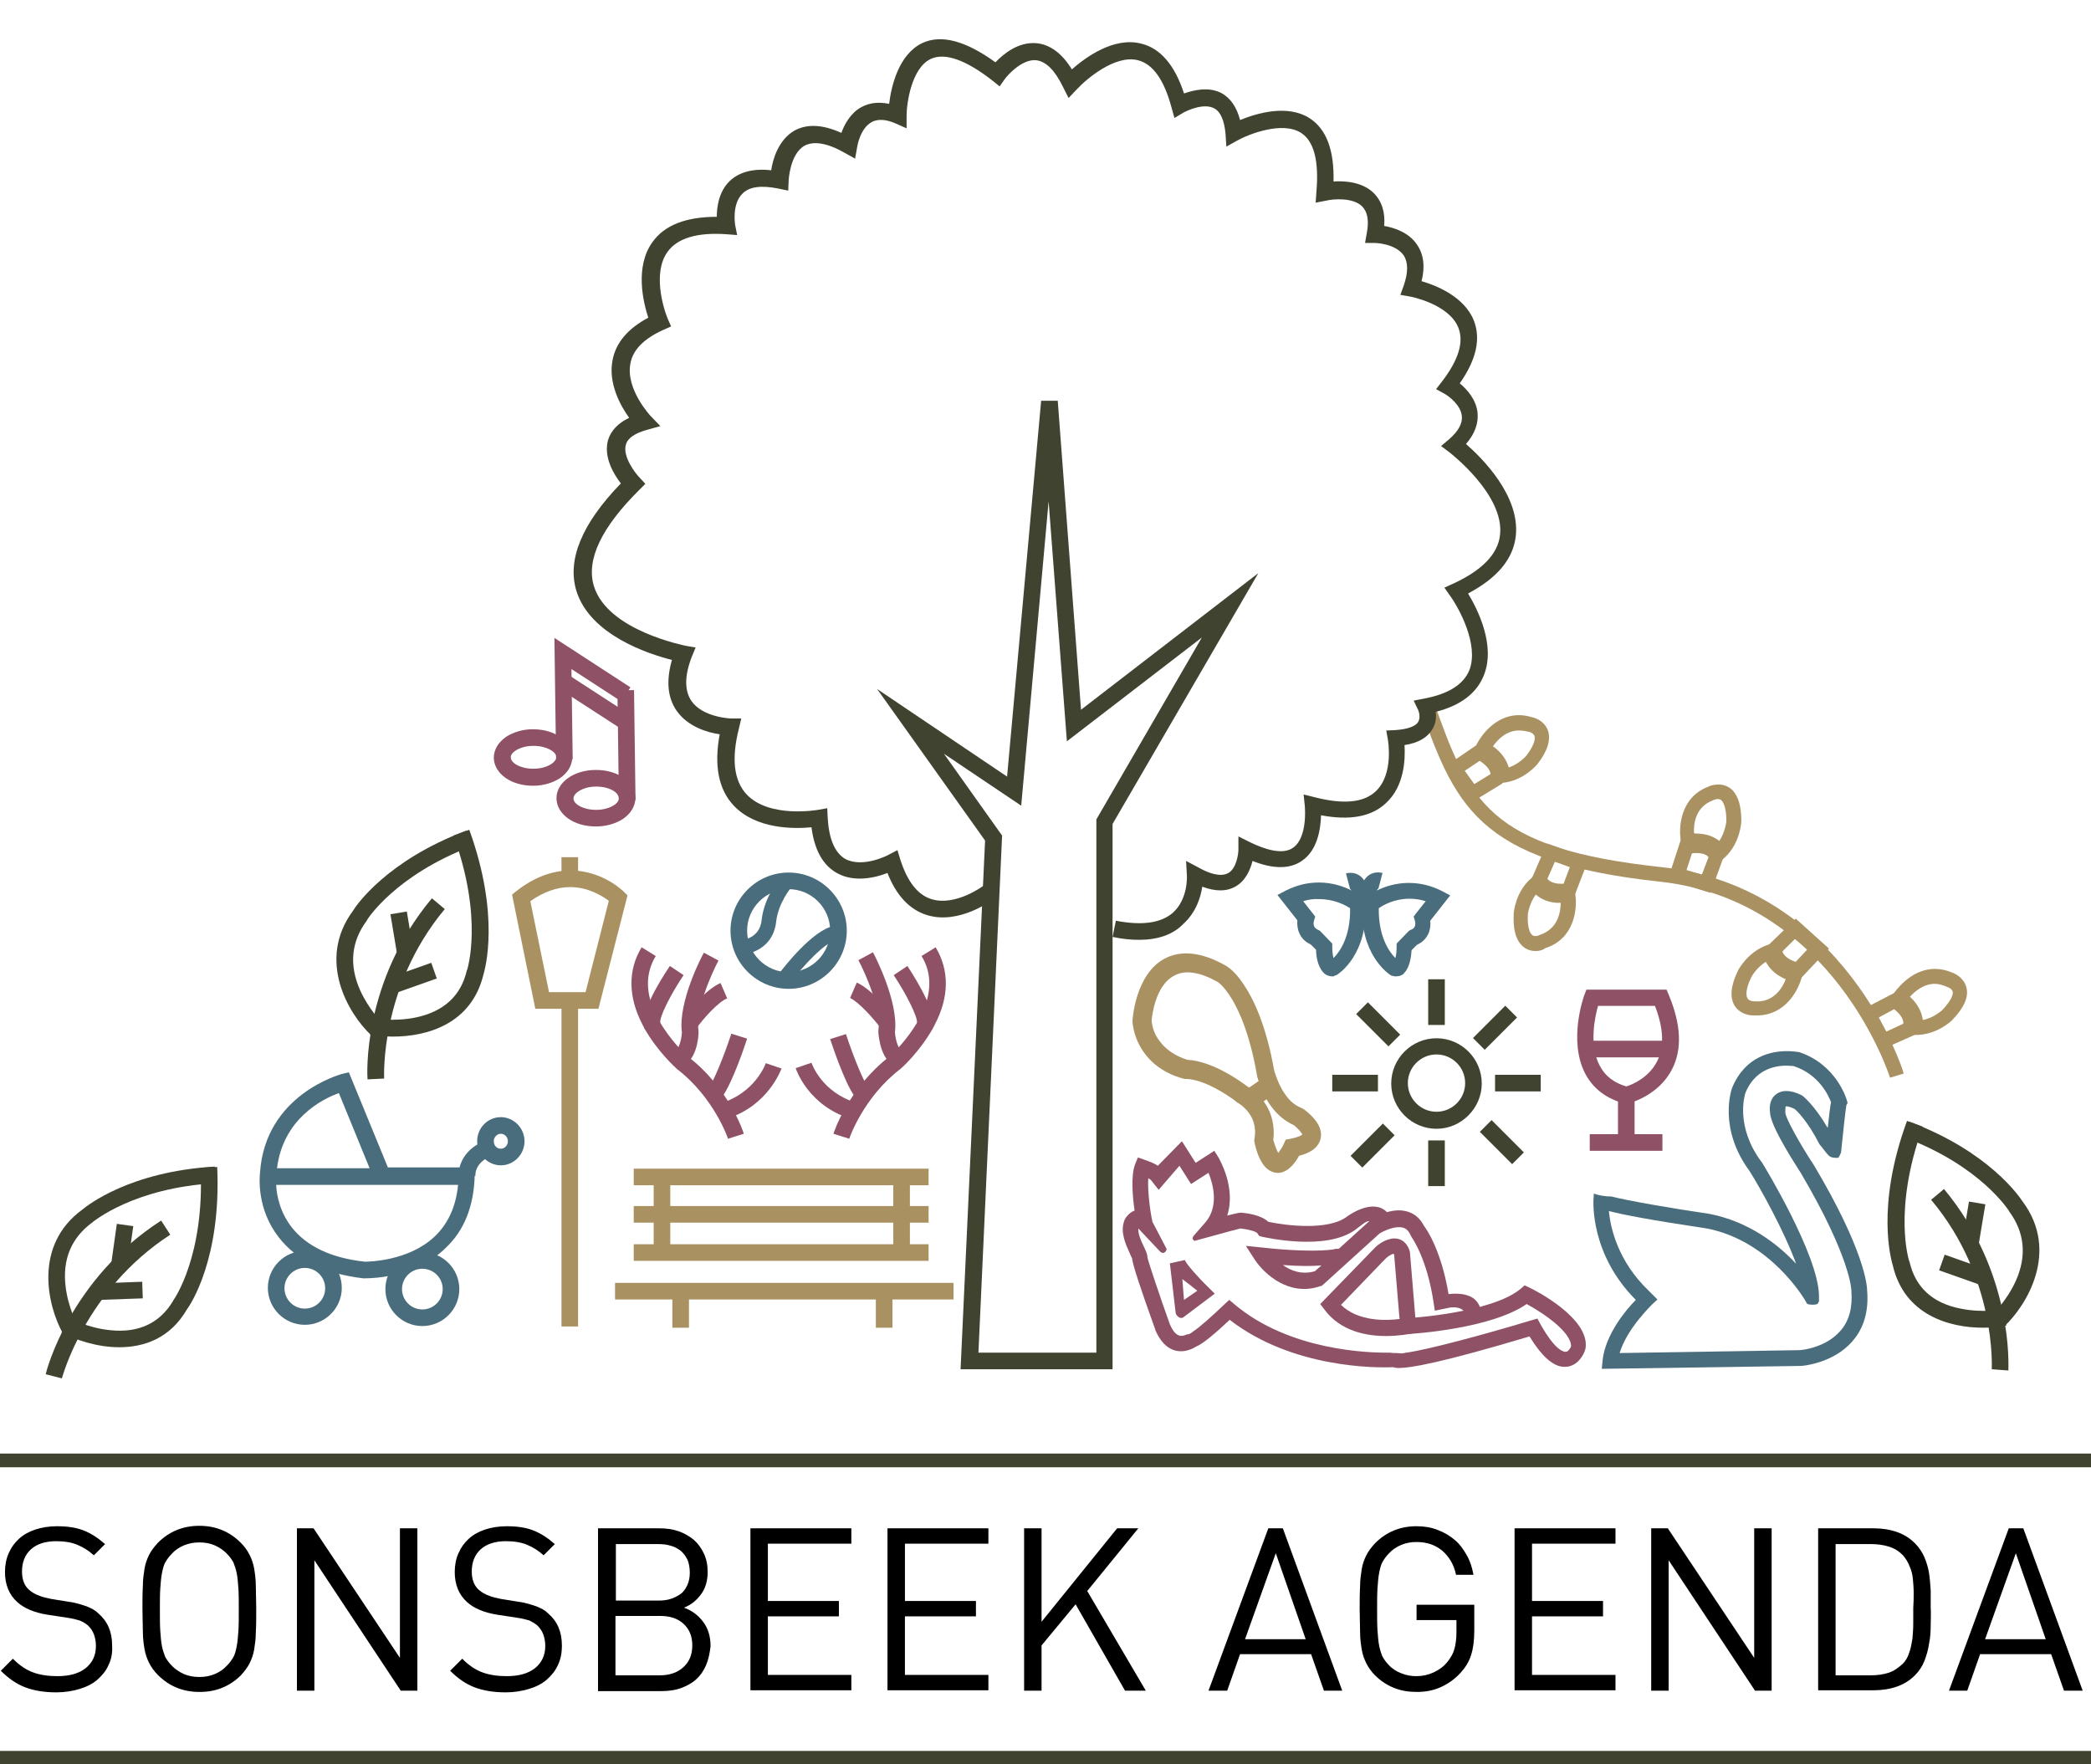 <?xml version="1.0" encoding="utf-8"?>
<!-- Generator: Adobe Illustrator 19.0.0, SVG Export Plug-In . SVG Version: 6.00 Build 0)  -->
<svg version="1.1" id="Layer_1" xmlns="http://www.w3.org/2000/svg" xmlns:xlink="http://www.w3.org/1999/xlink" x="0px" y="0px"
	 viewBox="0 0 503.5 424.8" enable-background="new 0 0 503.5 424.8" xml:space="preserve">
<g>
	<g>
		<path fill="#A99162" d="M400.1,208.8c-41.9-4.5-46.4-15.9-55.1-40.5c-1.1,0.4-2.4,0.5-3.6,0.3c8.8,25.1,13.8,38.9,58.3,43.7
			c41.8,4.5,55.3,46.8,55.4,47.2l3.3-1C458.4,258,444.3,213.6,400.1,208.8z"/>
	</g>
	<g>
		<path fill="#A99162" d="M452.7,252.9l-5.1-9.4l8.9-4.6l0.9,0.6c5.4,3.6,4.9,7.6,3.9,9.2l-0.3,0.5L452.7,252.9z M452.4,245l1.8,3.4
			l4.1-1.9c0.1-0.7-0.3-2-2.2-3.5L452.4,245z"/>
	</g>
	<g>
		<path fill="#A99162" d="M461.4,249.2l-2.6-0.1l0.7-2.2c0-0.1,0.6-2.6-3.1-5.3l-1.3-1l0.9-1.4c0.2-0.2,3.9-5.9,9.9-5.9
			c1.4,0,2.8,0.3,4.2,0.9c0.6,0.2,2.8,1.2,3.4,3.6c0.6,2.3-0.6,4.9-3.5,7.9C469.8,245.9,466.3,249.2,461.4,249.2z M459.9,240
			c2.2,2,2.9,4.1,3.1,5.6c2.7-0.5,4.5-2.3,4.6-2.3c2.7-2.8,2.7-4.2,2.6-4.5c-0.2-0.8-1.2-1.1-1.2-1.1l-0.2-0.1
			c-1-0.4-1.9-0.7-2.9-0.7C463.2,236.9,461.1,238.7,459.9,240z"/>
	</g>
	<g>
		<path fill="#A99162" d="M433.6,235.6l-1-0.3c-6.3-1.6-7.2-5.5-6.8-7.3l0.1-0.5l6.5-6.3l8,7.2L433.6,235.6z M429.2,229.1
			c0.2,0.7,1,1.8,3.2,2.5l2.9-3.1l-2.9-2.6L429.2,229.1z"/>
	</g>
	<g>
		<path fill="#A99162" d="M423.1,244.5c-0.3,0-0.6,0-0.9,0c-1.5,0-3.4-0.6-4.5-2.3c-1.2-2-1-4.8,0.8-8.5c0.1-0.2,2.4-4.6,7.2-6.2
			l2.2-0.7l0.1,2.3c0,0.1,0.3,2.6,4.7,3.9l1.6,0.5l-0.4,1.6C433.1,238.4,429.9,244.5,423.1,244.5z M425.2,231.6
			c-2.3,1.4-3.5,3.7-3.5,3.7c-1.7,3.5-1.1,4.8-0.9,5.1c0.4,0.7,1.5,0.7,1.5,0.7l0.2,0c4.5,0.4,6.7-3.2,7.5-5.3
			C427.2,234.6,425.9,232.9,425.2,231.6z"/>
	</g>
	<g>
		<path fill="#A99162" d="M411.9,215l-10.3-3.2l3.1-9.5l1-0.2c1-0.2,1.9-0.3,2.7-0.3c5.5,0,6.5,3.9,6.5,4.1l0.1,0.5L411.9,215z
			 M406.1,209.5l3.7,1.1l1.6-4.2c-0.3-0.4-1.1-1-2.9-1c-0.3,0-0.7,0-1.1,0.1L406.1,209.5z"/>
	</g>
	<g>
		<path fill="#A99162" d="M413.6,208l-1-2.1c-0.1-0.2-1.1-1.8-4.2-1.8c-0.5,0-1.1,0-1.7,0.1l-1.6,0.3l-0.3-1.6
			c-0.7-3.5-0.3-10.9,6.6-13.5c0.3-0.2,1.3-0.5,2.4-0.5c1.3,0,2.5,0.5,3.4,1.4c1.4,1.5,2.1,3.9,2.1,7.4c0,0.2-0.2,5.2-3.9,8.7
			L413.6,208z M408.3,200.7c2.8,0,4.6,0.9,5.7,1.8c1.5-2.3,1.7-4.8,1.7-4.8c0-3.2-0.7-4.4-1.1-4.9c-0.2-0.2-0.5-0.4-0.9-0.4
			c-0.5,0-1,0.2-1,0.2l-0.2,0.1c-4.3,1.6-4.7,5.7-4.6,7.9C408.1,200.7,408.2,200.7,408.3,200.7z"/>
	</g>
	<g>
		<path fill="#A99162" d="M375.9,216.3C375.9,216.3,375.9,216.3,375.9,216.3c-6.1,0-6.9-4.2-6.9-4.4l-0.1-0.5l3.6-8.3l10.1,3.6
			l-3.6,9.3l-1,0.1C377.3,216.2,376.6,216.3,375.9,216.3z M372.6,211.6c0.3,0.4,1.2,1.2,3.3,1.2h0c0.2,0,0.4,0,0.6,0l1.5-4l-3.6-1.3
			L372.6,211.6z"/>
	</g>
	<g>
		<path fill="#A99162" d="M369.8,229c-1.4,0-2.6-0.5-3.5-1.5c-1.4-1.5-2-4-1.8-7.6c0-0.2,0.4-5.2,4.3-8.5l1.8-1.5l0.9,2.1
			c0,0,1,1.9,4.6,1.9c0.4,0,0.8,0,1.2-0.1l1.7-0.2l0.3,1.6c0.6,3.6-0.2,10.9-7.2,13.1C371.6,228.7,370.8,229,369.8,229z
			 M369.8,215.4c-1.6,2.2-1.9,4.7-1.9,4.7c-0.2,3.4,0.6,4.6,0.9,4.9c0.2,0.2,0.4,0.4,0.9,0.4c0.5,0,0.9-0.2,0.9-0.2l0.2-0.1
			c4.3-1.4,5-5.4,5-7.7C372.9,217.5,371,216.4,369.8,215.4z"/>
	</g>
	<g>
		<path fill="#A99162" d="M354,193.4l-6.2-8.7l8.2-5.6l0.9,0.5c5.8,2.9,5.8,6.9,5,8.6l-0.2,0.5L354,193.4z M352.7,185.6l2.3,3.2
			l3.9-2.4c0-0.7-0.6-1.9-2.6-3.2L352.7,185.6z"/>
	</g>
	<g>
		<path fill="#A99162" d="M359.6,188.9l0.4-2.3c0-0.2,0.2-2.7-3.7-4.9l-1.5-0.8l0.7-1.5c0.1-0.3,3.5-7.2,10.3-7.2
			c1,0,2.1,0.2,3.1,0.5c0.6,0.1,2.9,0.8,3.8,3.1c0.8,2.2,0,5-2.5,8.2c-0.2,0.2-3.3,4-8.4,4.5L359.6,188.9z M359.5,179.7
			c2.4,1.7,3.4,3.7,3.8,5.1c2.6-0.9,4.2-2.8,4.2-2.8c2.4-3.1,2.1-4.5,2-4.8c-0.3-0.7-1.3-1-1.3-1l-0.2,0c-0.7-0.2-1.5-0.3-2.1-0.3
			C362.8,175.8,360.6,178.1,359.5,179.7z"/>
	</g>
</g>
<g>
	<path fill="#40432F" d="M274.3,226.3c-2,0-4.1-0.2-6.4-0.7l0.8-3.9c6.2,1.2,10.8,0.6,13.7-1.9c3.7-3.3,3.4-8.8,3.4-8.9l-0.2-3.6
		l3.2,1.7c2.1,1.2,5.1,2.3,7,1.2c1.9-1.1,2.4-4.5,2.4-5.6l0-3.2l2.8,1.4c3.3,1.6,7.8,3.2,10.4,1.3c3.5-2.5,2.8-9.8,2.8-9.9l-0.3-2.9
		l2.8,0.7c6.7,1.7,11.6,1.3,14.5-1.4c4.5-4.1,3-12.4,3-12.5l-0.4-2.2l2.2-0.1c2.9-0.2,4.9-0.9,5.5-2c0.7-1.2,0-2.8,0-2.8l-1.1-2.3
		l2.6-0.5c5.8-1.1,9.4-3.4,10.8-6.8c2.4-6.1-2.5-15-4.6-17.9l-1.4-2l2.2-1c6.9-3.2,10.7-7.1,11.2-11.7c1.1-9.7-12.1-19.8-12.2-19.9
		l-2-1.5l1.9-1.6c2.2-1.9,3.3-3.8,3.1-5.6c-0.2-2.6-3.1-4.8-4.2-5.4l-2-1.1l1.4-1.8c4-5.2,5.3-9.5,4-12.9
		c-2.2-5.8-11.6-7.6-11.7-7.6l-2.3-0.4l0.8-2.2c1.1-3.2,1.1-5.6,0-7.3c-2-2.9-6.9-3-6.9-3l-2.4,0l0.4-2.3c0.6-3,0.2-5.2-1.1-6.5
		c-2.2-2.2-7-1.8-8.6-1.4l-2.6,0.5L317,46c0.6-7.3-0.6-12-3.7-14c-4.5-2.9-12.6,0.3-15.3,1.8l-2.7,1.5l-0.2-3.1
		c-0.3-3.2-1.2-5.3-2.7-6.1c-2.4-1.3-6.1,0.3-7.4,1l-2.2,1.3l-0.7-2.5c-1.8-6.7-4.5-10.5-8.1-11.4c-5.5-1.4-12.5,4.6-14.7,7l-2,2.1
		l-1.3-2.6c-2-4.1-4.1-6.2-6.5-6.5c-3.2-0.3-6.6,3.2-7.6,4.6l-1.2,1.7l-1.6-1.3c-6.5-5.1-11.6-6.9-15-5.3
		c-4.6,2.2-5.8,10.6-5.8,13.7l0,3l-2.7-1.2c-2.3-1-4.3-1.1-5.7-0.3c-2.8,1.5-3.5,5.9-3.5,6l-0.5,2.8l-2.5-1.4
		c-4.2-2.4-7.5-2.9-9.7-1.7c-3.5,2-3.8,8.3-3.8,8.4l-0.1,2.4l-2.4-0.5c-4-0.8-6.9-0.5-8.6,1.2c-2.6,2.5-1.8,7.4-1.8,7.5l0.5,2.5
		l-2.6-0.2c-7.1-0.5-11.9,1-14.2,4.3c-3.5,4.9-1.1,13.2,0.1,16.1l0.8,1.8l-1.8,0.8c-4.7,2.1-7.4,4.8-8,8.1
		c-1.2,6.2,4.8,12.6,4.9,12.7l2.3,2.4l-3.2,0.9c-2.9,0.8-4.7,2-5.1,3.6c-0.8,2.8,2.2,6.8,3.4,8l1.3,1.4l-1.4,1.4
		c-9.2,9.1-12.9,16.9-11,23.2c3.3,10.8,21.9,14.3,22.1,14.4l2.4,0.4l-0.9,2.2c-1.8,4.6-1.8,8.2-0.1,10.7c2.8,4,9.5,4.2,9.5,4.2
		l2.5,0l-0.6,2.5c-1.8,7.2-1.2,12.5,1.9,15.8c5.5,5.8,17.1,3.7,17.2,3.7l2.2-0.4l0.1,2.3c0.3,5.1,1.7,8.4,4.2,9.9
		c4.2,2.3,10.4-0.9,10.5-1l2.1-1.1l0.7,2.3c1.7,5.3,4.2,8.5,7.5,9.5c5.8,1.8,12.5-3.2,12.6-3.3l2.4,3.2c-0.3,0.3-8.4,6.4-16.2,3.9
		c-4.1-1.3-7.3-4.7-9.4-10.1c-2.8,1.1-8,2.4-12.2,0c-3.4-1.9-5.4-5.6-6.1-11c-4.2,0.4-13.3,0.5-18.7-5.2c-3.7-3.9-4.8-9.7-3.4-17.2
		c-2.9-0.4-7.7-1.8-10.4-5.7c-2.2-3.2-2.5-7.3-1.1-12.2c-5.6-1.4-19.7-6-23-16.6c-2.3-7.5,1.3-16.2,10.7-25.9
		c-1.7-2.2-4.2-6.3-3.1-10.4c0.7-2.3,2.4-4.1,5.1-5.4c-2.1-2.9-5.1-8.3-4-13.9c0.8-4.2,3.7-7.6,8.6-10.2c-1.2-3.7-3.3-12.2,1-18.2
		c2.9-4.1,8.1-6.1,15.5-6.1c0-2.4,0.5-6.1,3.1-8.6c2.3-2.2,5.7-3.1,10-2.6c0.4-2.8,1.8-7.3,5.5-9.5c3-1.7,6.8-1.6,11.4,0.5
		c0.7-2,2.2-4.8,4.8-6.2c2-1.1,4.2-1.3,6.7-0.8c0.5-4.1,2.2-11.8,7.9-14.6c4.6-2.2,10.5-0.6,17.7,4.6c1.9-2,5.5-5,9.9-4.6
		c3.2,0.3,6.1,2.4,8.5,6.3c3.3-2.9,10.1-7.9,16.7-6.2c4.6,1.1,8.1,5.2,10.3,12c2.3-0.8,5.9-1.7,9-0.1c2.2,1.2,3.7,3.4,4.5,6.5
		c3.9-1.6,11.4-3.9,16.8-0.4c4,2.6,5.9,7.7,5.7,15.2c2.7-0.2,7,0.1,9.7,2.8c1.9,1.9,2.8,4.6,2.5,7.9c2.3,0.4,5.9,1.5,7.9,4.5
		c1.6,2.3,2,5.3,1.1,8.8c3.5,1,10.3,3.7,12.6,9.5c1.7,4.4,0.6,9.4-3.4,15.1c1.7,1.4,4,3.9,4.3,7.2c0.2,2.5-0.7,5-2.8,7.4
		c4,3.5,13,12.5,12,22.1c-0.6,5.6-4.5,10.2-11.5,13.9c2.3,3.8,6.7,12.5,3.8,19.7c-1.7,4.3-5.6,7.3-11.6,8.8c0.2,1.2,0.1,2.7-0.8,4.2
		c-1.2,2-3.4,3.3-6.7,3.8c0.2,3.4,0,9.9-4.5,14c-3.5,3.3-8.8,4.2-15.6,2.9c-0.1,3.2-0.8,8.3-4.5,10.9c-2.9,2.1-7,2.1-12,0.1
		c-0.5,2-1.6,4.7-4,6.1c-2.2,1.3-4.9,1.3-8.1,0.1c-0.4,2.6-1.5,6.2-4.6,9C282.4,225.1,278.7,226.3,274.3,226.3z"/>
</g>
<g>
	<g>
		<path fill="#8F5166" d="M391.6,265.8l-0.5-0.1c-4.4-1.2-7.5-3.6-9.4-7.2c-4.1-7.9-0.4-18.4-0.2-18.9l0.5-1.3h19.3l0.5,1.2
			c3,7.1,3.3,13.2,0.8,18c-3.3,6.4-10.2,8.1-10.5,8.2L391.6,265.8z M384.8,242.2c-0.8,2.8-2.2,9.5,0.4,14.4c1.3,2.5,3.4,4.1,6.4,5
			c1.4-0.4,5.4-2.1,7.4-6c1.8-3.5,1.6-8-0.5-13.4H384.8z"/>
	</g>
	<g>
		<rect x="389.6" y="263.7" fill="#8F5166" width="4" height="11.4"/>
	</g>
	<g>
		<rect x="382.8" y="273.1" fill="#8F5166" width="17.5" height="4"/>
	</g>
	<g>
		<rect x="381.9" y="250.6" fill="#8F5166" width="20.1" height="4"/>
	</g>
</g>
<g>
	<g>
		<path fill="#496D7C" d="M88,307.8c-0.2,0-0.3,0-0.4,0l-0.2,0c-9.2-1.1-16.1-4.4-20.3-9.9c-5.3-6.8-4.6-14.4-4.5-15.4
			c1.2-19,19.5-23.8,19.7-23.9l1.7-0.4l9.4,22.9h21l-0.1,2c-0.2,7.3-2.5,13.2-7,17.4C100.2,307.5,90,307.8,88,307.8z M87.8,303.8
			c0.9,0,10.5-0.1,16.8-6c3.3-3.1,5.2-7.3,5.7-12.5H66.5c0.1,2.5,0.9,6.6,3.8,10.3C73.9,300.1,79.7,302.9,87.8,303.8z M66.7,281.3
			H89l-7.4-18.1C77.7,264.6,68.2,269.3,66.7,281.3z"/>
	</g>
	<g>
		<path fill="#496D7C" d="M110.4,283.5c0-0.2-0.5-5.7,5.8-8.6l1.7,3.6c-3.5,1.6-3.5,4.3-3.4,4.6L110.4,283.5z"/>
	</g>
	<g>
		<path fill="#496D7C" d="M120.6,280.6c-3.1,0-5.7-2.6-5.7-5.8c0-3.2,2.5-5.8,5.7-5.8c3.1,0,5.7,2.6,5.7,5.8
			C126.3,278,123.7,280.6,120.6,280.6z M120.6,273c-0.9,0-1.7,0.8-1.7,1.8c0,1,0.7,1.8,1.7,1.8c0.9,0,1.7-0.8,1.7-1.8
			C122.3,273.8,121.5,273,120.6,273z"/>
	</g>
	<g>
		<path fill="#496D7C" d="M101.7,319.3c-4.9,0-8.9-4-8.9-8.9c0-4.9,4-8.9,8.9-8.9c4.9,0,8.9,4,8.9,8.9
			C110.6,315.3,106.6,319.3,101.7,319.3z M101.7,305.5c-2.7,0-4.9,2.2-4.9,4.9s2.2,4.9,4.9,4.9c2.7,0,4.9-2.2,4.9-4.9
			S104.4,305.5,101.7,305.5z"/>
	</g>
	<g>
		<path fill="#496D7C" d="M73.4,319c-4.9,0-8.9-4-8.9-8.9s4-8.9,8.9-8.9c4.9,0,8.9,4,8.9,8.9S78.3,319,73.4,319z M73.4,305.3
			c-2.7,0-4.9,2.2-4.9,4.9s2.2,4.9,4.9,4.9c2.7,0,4.9-2.2,4.9-4.9S76.1,305.3,73.4,305.3z"/>
	</g>
</g>
<g>
	<g>
		<rect x="152.6" y="281.4" fill="#A99162" width="71" height="4"/>
	</g>
	<g>
		<rect x="152.6" y="290.4" fill="#A99162" width="71" height="4"/>
	</g>
	<g>
		<rect x="152.6" y="299.6" fill="#A99162" width="71" height="4"/>
	</g>
	<g>
		<rect x="148.1" y="308.9" fill="#A99162" width="81.5" height="4"/>
	</g>
	<g>
		<rect x="157.4" y="283.4" fill="#A99162" width="4" height="18.2"/>
	</g>
	<g>
		<rect x="215.1" y="283.3" fill="#A99162" width="4" height="18.2"/>
	</g>
	<g>
		<rect x="161.9" y="310.9" fill="#A99162" width="4" height="8.8"/>
	</g>
	<g>
		<rect x="210.9" y="310.9" fill="#A99162" width="4" height="8.8"/>
	</g>
</g>
<g>
	<g>
		<rect x="135.2" y="239.6" fill="#A99162" width="4" height="79.8"/>
	</g>
	<g>
		<path fill="#A99162" d="M144.1,242.9h-15.2l-5.6-27.5l1-0.8c4.2-3.3,8.6-5,13.1-5c7.7,0,12.7,5,12.9,5.2l0.8,0.8L144.1,242.9z
			 M132.2,238.9h8.8l5.6-22c-1.5-1.1-4.9-3.3-9.3-3.3c-3.2,0-6.5,1.2-9.6,3.4L132.2,238.9z"/>
	</g>
	<g>
		<rect x="135.2" y="206.4" fill="#A99162" width="4" height="4.8"/>
	</g>
</g>
<g>
	<g>
		<path fill="#496D7C" d="M385.9,327.5l-0.2,2.1l48-0.7c0.3,0,7.8-0.6,12.4-6c2.7-3.1,3.9-7.2,3.5-12.1c0-1.2-0.6-9.7-12.8-30.2
			c-3.3-5-6.7-11.1-6.9-12.6l0-0.2l0-0.3c0-0.4,0-0.9,0.1-1.1c0,0,0.1,0,0.2,0c0.3,0,0.8,0.1,1.9,0.6c0.5,0.4,3.1,2.8,6,8.5
			c0.7,0.8,1.3,1.7,2,2.5c0.6,0.7,1.3,0.8,2.1,0.8c0.1,0,0.1,0,0.2,0c0.1,0,0.2,0,0.3-0.1c0.1-0.1,0.1-0.2,0.2-0.3c0,0,0,0,0,0
			c0.1-0.2,0.2-0.4,0.2-0.4c0-0.1,0.1-0.3,0.2-0.4c0.5-5,1.1-10.4,1.3-11.5l0.3-0.5l-0.2-0.7c-0.1-0.4-2.6-8.7-11.6-11.6l-0.2,0
			c-0.1,0-1.1-0.2-2.6-0.2c-3.6,0-10,1.1-13.2,8.8c-0.2,0.5-3.4,9.8,4.2,20.1c2.7,4.3,8.3,14.4,11.2,22.3
			c-4.3-4.6-11.2-10.1-20.8-12c-9.5-1.4-19.8-3.2-23.7-4.2c-1.3,0-2.9-0.2-4.2-0.7l-0.1,1.5c0,0.5-0.8,13.1,10.2,24.1
			C391.5,315.4,386.6,321.3,385.9,327.5z M390,325.8c1.8-6,7.7-11.5,7.7-11.6l1.4-1.3l-2.1-2.1c-7.5-7.2-9.2-15.2-9.6-19.2
			c3.4,0.9,10.2,2.2,23.6,4.2c15.4,3,23.5,17.1,23.6,17.2l0.5,0.9c0.2,0.1,0.4,0.2,0.6,0.2c0.6,0.1,1.3,0.1,1.9-0.1
			c0.2-0.2,0.3-0.4,0.4-0.7l0-1.3c-0.1-9.7-13.2-31.3-13.8-32.2l-0.1-0.1c-6.3-8.5-4-16-3.8-16.6c2.2-5.3,6.6-6.5,9.8-6.5
			c0.9,0,1.6,0.1,1.8,0.1c6.1,2,8.4,7.1,9,8.7c-0.2,0.9-0.4,2.6-0.8,6.2c-3.2-5.5-5.9-7.6-6-7.7l-0.3-0.2c-1.4-0.7-2.6-1-3.7-1
			c-1.5,0-2.4,0.7-2.9,1.2c-1.2,1.3-1.1,3.2-1,3.8c0,2.8,4,9.4,7.4,14.7c12.1,20.5,12.2,28.3,12.2,28.3l0,0.2
			c0.3,3.9-0.5,7.1-2.6,9.5c-3.5,4.1-9.3,4.7-9.9,4.7L390,325.8z"/>
	</g>
</g>
<g>
	<g>
		<path fill="#40432F" d="M345.9,271.8c-6,0-10.9-4.9-10.9-10.9c0-6,4.9-10.9,10.9-10.9c6,0,10.9,4.9,10.9,10.9
			C356.8,266.8,351.9,271.8,345.9,271.8z M345.9,253.9c-3.8,0-6.9,3.1-6.9,6.9c0,3.8,3.1,6.9,6.9,6.9c3.8,0,6.9-3.1,6.9-6.9
			C352.8,257,349.7,253.9,345.9,253.9z"/>
	</g>
	<g>
		<rect x="343.9" y="235.8" fill="#40432F" width="4" height="11"/>
	</g>
	<g>
		<rect x="343.9" y="274.6" fill="#40432F" width="4" height="11"/>
	</g>
	<g>
		<rect x="360" y="258.8" fill="#40432F" width="11" height="4"/>
	</g>
	<g>
		<rect x="320.8" y="258.8" fill="#40432F" width="11" height="4"/>
	</g>
	<g>
		
			<rect x="356.1" y="273.1" transform="matrix(0.707 0.707 -0.707 0.707 300.485 -175.137)" fill="#40432F" width="11" height="4"/>
	</g>
	<g>
		
			<rect x="328.5" y="270.4" transform="matrix(0.707 0.707 -0.707 0.707 291.909 -152.886)" fill="#40432F" width="4" height="11"/>
	</g>
	<g>
		
			<rect x="358" y="242" transform="matrix(0.707 0.707 -0.707 0.707 280.45 -182.03)" fill="#40432F" width="4" height="11"/>
	</g>
	<g>
		
			<rect x="326.3" y="244.7" transform="matrix(0.707 0.707 -0.707 0.707 271.693 -162.349)" fill="#40432F" width="11" height="4"/>
	</g>
</g>
<g>
	<g>
		<g>
			
				<rect x="137.6" y="177.4" transform="matrix(1.339937e-02 1 -1 1.339937e-02 328.229 26.196)" fill="#8F5166" width="26.5" height="4"/>
		</g>
		<g>
			<path fill="#8F5166" d="M143.4,199c-5.2,0-9.3-2.9-9.4-6.7c-0.1-3.8,4.1-6.9,9.4-6.9l0.2,0c5.2,0,9.3,2.9,9.4,6.7
				c0,2-1.1,3.8-3,5.1c-1.7,1.1-4,1.8-6.4,1.8L143.4,199z M143.6,189.4l-0.1,0c-3.1,0-5.5,1.6-5.4,2.9c0,1.3,2.3,2.7,5.4,2.7l0.1,0
				c1.6,0,3.1-0.4,4.2-1.1c0.8-0.5,1.3-1.2,1.2-1.7C149,190.8,146.7,189.4,143.6,189.4z"/>
		</g>
	</g>
	<g>
		<polygon fill="#8F5166" points="133.9,182.8 133.5,153.6 151.8,165.5 149.6,168.9 137.6,161.1 137.9,182.8 		"/>
	</g>
	<g>
		<path fill="#8F5166" d="M128.3,189.2c-5.2,0-9.3-2.9-9.4-6.7c0-2,1.1-3.8,3-5.1c1.7-1.1,4-1.8,6.3-1.8l0.2,0
			c5.2,0,9.3,2.9,9.4,6.7c0,2-1.1,3.8-3,5.1c-1.7,1.1-4,1.8-6.4,1.8L128.3,189.2z M128.5,179.6l-0.1,0c-1.6,0-3.1,0.4-4.2,1.1
			c-0.8,0.5-1.3,1.2-1.2,1.7c0,1.3,2.3,2.7,5.4,2.7l0.1,0c1.6,0,3.1-0.4,4.2-1.1c0.8-0.5,1.3-1.2,1.3-1.7
			C133.9,181,131.6,179.6,128.5,179.6z"/>
	</g>
	<g>
		
			<rect x="134.2" y="167" transform="matrix(0.839 0.544 -0.544 0.839 114.977 -50.71)" fill="#8F5166" width="18" height="4"/>
	</g>
</g>
<g>
	<g>
		<g>
			<path fill="#8F5166" d="M204.5,274.2l-3.8-1.2c0.1-0.5,3.7-11.1,13.6-18.7c0.5-0.4,4.2-3.9,6.9-8.7c0.1-0.2,0.3-0.5,0.4-0.7
				c2.8-5.5,2.9-10.5,0.3-14.7l3.4-2.1c3.3,5.5,3.3,11.9-0.2,18.6c-0.1,0.3-0.3,0.5-0.4,0.8c-3.2,5.7-7.6,9.7-7.8,9.8l-0.1,0.1
				C207.9,264.2,204.5,274.1,204.5,274.2z"/>
		</g>
		<g>
			<path fill="#8F5166" d="M224.4,247.9l-3.6-1.7c0.2-1.2-2.4-6.6-5.6-11.4l3.3-2.2C221.3,236.9,225.9,244.6,224.4,247.9z"/>
		</g>
		<g>
			<path fill="#8F5166" d="M216.5,256.9c-4.5-0.7-4.9-7.5-5-8.3l0-0.2l0-0.2c0.8-5.1-3.2-14-4.8-17l3.5-1.9
				c0.3,0.5,6.2,11.8,5.3,19.2c0.1,2,0.9,4.2,1.5,4.3L216.5,256.9z"/>
		</g>
		<g>
			<path fill="#8F5166" d="M212.1,247.6c-1.7-2.3-5.3-6.3-7.4-7.3l1.6-3.7c3.8,1.6,8.5,7.8,9,8.5L212.1,247.6z"/>
		</g>
		<g>
			<path fill="#8F5166" d="M206.8,265.1c-2.4-1.8-5.6-11-6.9-14.9l3.8-1.2c1.8,5.5,4.5,12.1,5.5,13L206.8,265.1z"/>
		</g>
		<g>
			<path fill="#8F5166" d="M204.9,269.4c-10.2-3.1-13.2-11.8-13.3-12.2l3.8-1.3l-1.9,0.6l1.9-0.6c0.1,0.3,2.5,7.1,10.7,9.6
				L204.9,269.4z"/>
		</g>
	</g>
	<g>
		<g>
			<path fill="#8F5166" d="M175.3,274.2c0-0.1-3.4-10-12.3-16.8l-0.1-0.1c-0.2-0.2-4.6-4.1-7.8-9.8c-0.1-0.3-0.3-0.5-0.4-0.8
				c-3.5-6.7-3.5-13.2-0.2-18.6l3.4,2.1c-2.6,4.3-2.5,9.2,0.3,14.7c0.1,0.2,0.3,0.5,0.4,0.7c2.7,4.8,6.4,8.3,6.9,8.7
				c9.9,7.5,13.5,18.2,13.6,18.7L175.3,274.2l1.9-0.6L175.3,274.2z"/>
		</g>
		<g>
			<path fill="#8F5166" d="M155.3,247.9c-1.5-3.3,3.1-11,6-15.3l3.3,2.2c-3.2,4.8-5.9,10.2-5.6,11.5L155.3,247.9z"/>
		</g>
		<g>
			<path fill="#8F5166" d="M163.3,256.9l-0.6-4c0.6-0.1,1.4-2.3,1.5-4.3c-1-7.4,5-18.8,5.3-19.2l3.5,1.9c-1.6,3-5.6,11.9-4.8,17
				l0,0.2l0,0.2C168.2,249.5,167.8,256.3,163.3,256.9z"/>
		</g>
		<g>
			<path fill="#8F5166" d="M167.7,247.6l-3.2-2.4c0.5-0.7,5.2-6.9,9-8.5l1.6,3.7C173,241.2,169.4,245.2,167.7,247.6z"/>
		</g>
		<g>
			<path fill="#8F5166" d="M173,265.1l-2.4-3.2c1-0.9,3.7-7.5,5.5-13l3.8,1.2C178.6,254.1,175.3,263.3,173,265.1z"/>
		</g>
		<g>
			<path fill="#8F5166" d="M174.9,269.4l-1.2-3.8c8.1-2.5,10.6-9.3,10.7-9.6l3.8,1.3C188,257.6,185,266.3,174.9,269.4z"/>
		</g>
	</g>
</g>
<g>
	<path fill="#40432F" d="M267.9,329.7h-36.6l5.9-127.3l-26-36.5l31.3,21.1l8.2-90.5l4,0l5.6,74.4l42.7-32.9l-35.1,60.4V329.7z
		 M235.6,325.7h28.4V197.3l25.4-43.8l-32.5,25l-4.4-57.8l-6.6,73.3l-18.6-12.5l14,19.7L235.6,325.7z"/>
</g>
<g>
	<g>
		<path fill="#40432F" d="M483.6,330l-4-0.3l2,0.1l-2-0.1c0-0.2,1.2-22-14.6-40.8l3.1-2.6C484.9,306.5,483.6,329.1,483.6,330z"/>
	</g>
	<g>
		<path fill="#40432F" d="M482.7,319.3l-2.8-2.9l1.4,1.4l-1.4-1.4c0,0,3.4-3.3,5.5-8c2.7-6,2.1-11.7-1.6-16.7l-0.1-0.2
			c-0.1-0.1-6.8-10.8-25.3-17.7l1.4-3.7c19.2,7.2,26.5,18.1,27.3,19.3C495.9,301.3,488.1,314.2,482.7,319.3z"/>
	</g>
	<g>
		<path fill="#40432F" d="M477.5,319.7c-8.2,0-18.9-3.1-21.7-14.9c-0.4-1.4-4.2-14.2,3.4-34.9l3.8,1.4c-7.3,20.1-3.3,32.2-3.3,32.3
			l0.1,0.2c1.4,6.2,5.6,10,12.3,11.3c5.3,1.1,10.3,0.2,10.3,0.2l0.7,3.9C481.4,319.5,479.5,319.7,477.5,319.7z"/>
	</g>
	<g>
		
			<rect x="473.3" y="289.9" transform="matrix(0.986 0.164 -0.164 0.986 54.987 -74.136)" fill="#40432F" width="4" height="10.3"/>
	</g>
	<g>
		
			<rect x="467.3" y="303.5" transform="matrix(0.943 0.334 -0.334 0.943 128.971 -140.168)" fill="#40432F" width="10.8" height="4"/>
	</g>
</g>
<g>
	<g>
		<path fill="#40432F" d="M88.5,259.9c-0.1-1-1.3-23.5,15.5-43.6l3.1,2.6c-15.7,18.8-14.6,40.6-14.6,40.8L88.5,259.9z"/>
	</g>
	<g>
		<path fill="#40432F" d="M89.3,249.2c-5.4-5.1-13.1-18-4.3-29.9c0.7-1.2,8.1-12.1,27.3-19.3l1.4,3.7c-18.5,7-25.2,17.6-25.3,17.8
			l-0.1,0.2c-3.7,5-4.3,10.6-1.6,16.7c2.1,4.7,5.4,8,5.5,8L89.3,249.2z"/>
	</g>
	<g>
		<path fill="#40432F" d="M94.6,249.6c-2.1,0-3.9-0.2-5.5-0.5l0.7-3.9l-0.4,2l0.4-2c0,0,5,0.9,10.3-0.2c6.7-1.4,10.9-5.2,12.3-11.3
			l0.1-0.2c0-0.1,4-12.3-3.3-32.3l3.8-1.4c7.5,20.7,3.8,33.5,3.4,34.9C113.5,246.6,102.8,249.6,94.6,249.6z"/>
	</g>
	<g>
		
			<rect x="91.7" y="223" transform="matrix(0.164 0.986 -0.986 0.164 302.798 92.493)" fill="#40432F" width="10.3" height="4"/>
	</g>
	<g>
		
			<rect x="97.4" y="230" transform="matrix(0.334 0.943 -0.943 0.334 288.2 63.164)" fill="#40432F" width="4" height="10.8"/>
	</g>
</g>
<g>
	<g>
		<path fill="#40432F" d="M14.9,331.9l-3.9-1c0.2-0.9,5.8-22.8,27.8-37l2.2,3.4C20.4,310.7,15,331.7,14.9,331.9z"/>
	</g>
	<g>
		<path fill="#40432F" d="M15.1,321c-3.6-6.5-7.2-21.1,4.8-29.8c1.1-0.9,11.3-9.1,31.8-10.3l0.2,4c-19.8,1.1-29.4,9.3-29.5,9.3
			l-0.1,0.1c-5.1,3.7-7.3,8.9-6.5,15.5c0.6,5.1,2.8,9.1,2.8,9.2L15.1,321z"/>
	</g>
	<g>
		<path fill="#40432F" d="M28.7,324.4c-5.4,0-10.5-1.8-13.9-3.5l1.9-3.5c0,0,4.5,2.4,9.9,2.9c6.8,0.7,11.9-1.7,15.1-7.1l0.1-0.2
			c0.1-0.1,7.5-10.6,6.5-31.8l4-0.2c1,22-6.4,33.1-7.3,34.3C41,322.2,34.8,324.4,28.7,324.4z"/>
	</g>
	<g>
		
			<rect x="27.5" y="295" transform="matrix(0.99 0.139 -0.139 0.99 41.911 -1.184)" fill="#40432F" width="4" height="10.2"/>
	</g>
	<g>
		
			<rect x="26.8" y="305.5" transform="matrix(3.540348e-02 0.999 -0.999 3.540348e-02 338.485 271.046)" fill="#40432F" width="4" height="10.8"/>
	</g>
</g>
<g>
	<g>
		<path d="M26.1,401c-0.6,1.4-1.6,2.5-2.7,3.5c-1.2,1-2.6,1.7-4.3,2.2c-1.7,0.5-3.5,0.8-5.5,0.8c-2.9,0-5.4-0.4-7.5-1.2
			c-2.1-0.8-4-2.1-5.9-4l2.9-2.9c1.6,1.6,3.2,2.7,4.9,3.3c1.6,0.6,3.6,0.9,5.8,0.9c2.9,0,5.1-0.6,6.8-1.9c1.6-1.3,2.5-3,2.5-5.4
			c0-1-0.2-2-0.5-2.8c-0.3-0.8-0.8-1.5-1.4-2.1c-0.6-0.5-1.3-0.9-2-1.2c-0.7-0.2-1.7-0.5-3.2-0.7l-4.6-0.7c-3.1-0.5-5.5-1.5-7.2-3
			c-2-1.8-3-4.2-3-7.3c0-1.6,0.3-3.2,0.9-4.5c0.6-1.4,1.4-2.5,2.5-3.5c1.1-1,2.4-1.7,3.9-2.2c1.5-0.5,3.3-0.8,5.2-0.8
			c2.5,0,4.6,0.3,6.4,1c1.8,0.7,3.5,1.8,5.2,3.3l-2.7,2.7c-1.2-1.1-2.5-1.9-3.9-2.5c-1.4-0.6-3.1-0.9-5.2-0.9c-2.6,0-4.7,0.7-6.1,2
			c-1.4,1.3-2.1,3.1-2.1,5.3c0,2,0.6,3.5,1.8,4.5c0.6,0.5,1.4,1,2.3,1.3c0.9,0.4,1.9,0.6,2.9,0.8l4.3,0.7c0.9,0.1,1.7,0.3,2.4,0.5
			c0.7,0.2,1.3,0.4,1.9,0.6c0.5,0.2,1.1,0.5,1.5,0.7c0.5,0.3,0.9,0.6,1.3,1c2.2,1.9,3.3,4.4,3.3,7.7C27.1,398.1,26.8,399.6,26.1,401
			z"/>
	</g>
	<g>
		<path d="M61.6,393c0,1.6-0.2,2.9-0.4,4.2c-0.2,1.2-0.6,2.3-1.1,3.3c-0.5,1-1.2,1.9-2.1,2.9c-1.3,1.3-2.8,2.3-4.5,3
			c-1.7,0.7-3.5,1-5.5,1c-4,0-7.3-1.4-10-4.1c-0.9-0.9-1.6-1.9-2.1-2.9c-0.5-1-0.9-2.1-1.1-3.3c-0.2-1.2-0.4-2.6-0.4-4.2
			c0-1.6-0.1-3.4-0.1-5.5c0-2.1,0-3.9,0.1-5.5c0-1.6,0.2-2.9,0.4-4.2c0.2-1.2,0.6-2.3,1.1-3.3c0.5-1,1.2-1.9,2.1-2.9
			c2.7-2.7,6-4.1,10-4.1c4,0,7.3,1.4,10,4.1c0.9,0.9,1.6,1.9,2.1,2.9c0.5,1,0.9,2.1,1.1,3.3c0.2,1.2,0.4,2.6,0.4,4.2
			c0,1.6,0.1,3.4,0.1,5.5C61.7,389.7,61.7,391.5,61.6,393z M57.4,382.4c-0.1-1.4-0.2-2.6-0.4-3.6c-0.2-1-0.5-1.8-0.8-2.6
			c-0.4-0.7-0.9-1.4-1.5-2c-0.8-0.9-1.9-1.6-3-2.1c-1.2-0.5-2.4-0.7-3.7-0.7c-1.3,0-2.5,0.2-3.7,0.7c-1.2,0.5-2.2,1.2-3,2.1
			c-0.6,0.6-1.1,1.3-1.5,2c-0.4,0.7-0.6,1.6-0.8,2.6c-0.2,1-0.3,2.2-0.4,3.6c-0.1,1.4-0.1,3.1-0.1,5.2c0,2.1,0,3.8,0.1,5.2
			c0.1,1.4,0.2,2.6,0.4,3.6c0.2,1,0.5,1.8,0.8,2.6c0.4,0.7,0.9,1.4,1.5,2c0.8,0.9,1.9,1.6,3,2.1c1.2,0.5,2.4,0.7,3.7,0.7
			c1.3,0,2.5-0.2,3.7-0.7c1.2-0.5,2.2-1.2,3-2.1c0.6-0.6,1.1-1.3,1.5-2c0.4-0.7,0.6-1.6,0.8-2.6c0.2-1,0.3-2.2,0.4-3.6
			c0.1-1.4,0.1-3.1,0.1-5.2C57.5,385.5,57.5,383.8,57.4,382.4z"/>
	</g>
	<g>
		<path d="M96.5,407.1l-20.8-31.4v31.4h-4.2V368h4l20.8,31.2V368h4.2v39.1H96.5z"/>
	</g>
	<g>
		<path d="M134.3,401c-0.6,1.4-1.6,2.5-2.7,3.5c-1.2,1-2.6,1.7-4.3,2.2c-1.7,0.5-3.5,0.8-5.5,0.8c-2.9,0-5.4-0.4-7.5-1.2
			c-2.1-0.8-4-2.1-5.9-4l2.9-2.9c1.6,1.6,3.2,2.7,4.9,3.3c1.6,0.6,3.6,0.9,5.8,0.9c2.9,0,5.1-0.6,6.8-1.9c1.6-1.3,2.5-3,2.5-5.4
			c0-1-0.2-2-0.5-2.8c-0.3-0.8-0.8-1.5-1.4-2.1c-0.6-0.5-1.3-0.9-1.9-1.2c-0.7-0.2-1.7-0.5-3.2-0.7l-4.6-0.7c-3.1-0.5-5.5-1.5-7.2-3
			c-2-1.8-3-4.2-3-7.3c0-1.6,0.3-3.2,0.9-4.5c0.6-1.4,1.4-2.5,2.5-3.5c1.1-1,2.4-1.7,3.9-2.2c1.5-0.5,3.3-0.8,5.2-0.8
			c2.5,0,4.6,0.3,6.4,1c1.8,0.7,3.5,1.8,5.2,3.3l-2.7,2.7c-1.2-1.1-2.5-1.9-3.9-2.5c-1.4-0.6-3.1-0.9-5.2-0.9c-2.6,0-4.7,0.7-6.1,2
			c-1.4,1.3-2.1,3.1-2.1,5.3c0,2,0.6,3.5,1.8,4.5c0.6,0.5,1.4,1,2.3,1.3c0.9,0.4,1.9,0.6,2.9,0.8l4.3,0.7c0.9,0.1,1.7,0.3,2.4,0.5
			c0.7,0.2,1.3,0.4,1.9,0.6c0.5,0.2,1.1,0.5,1.5,0.7c0.5,0.3,0.9,0.6,1.3,1c2.2,1.9,3.3,4.4,3.3,7.7
			C135.3,398.1,135,399.6,134.3,401z"/>
	</g>
	<g>
		<path d="M170,401c-0.6,1.4-1.4,2.5-2.4,3.4c-1,0.9-2.3,1.6-3.7,2.1c-1.4,0.5-3,0.7-4.7,0.7H144V368h14.7c1.7,0,3.2,0.2,4.7,0.7
			c1.4,0.5,2.6,1.2,3.7,2.1c1,0.9,1.8,2,2.4,3.3c0.6,1.3,0.9,2.7,0.9,4.4c0,2.1-0.5,3.9-1.6,5.4c-1.1,1.5-2.5,2.6-4.1,3.2
			c1.9,0.7,3.4,1.8,4.6,3.4c1.2,1.6,1.8,3.5,1.8,5.9C170.9,398.1,170.6,399.6,170,401z M165.5,375.5c-0.4-0.8-0.9-1.5-1.6-2.1
			c-0.7-0.5-1.5-1-2.4-1.2c-0.9-0.3-1.9-0.4-3-0.4h-10.2v13.6h10.2c1.1,0,2.1-0.1,3-0.4c0.9-0.3,1.7-0.7,2.4-1.2
			c0.7-0.5,1.2-1.3,1.6-2.1c0.4-0.9,0.6-1.9,0.6-3S165.9,376.3,165.5,375.5z M164.6,391c-1.4-1.3-3.3-1.9-5.7-1.9h-10.7v14.3h10.7
			c2.4,0,4.3-0.7,5.7-2c1.4-1.3,2.1-3,2.1-5.2C166.7,394,166,392.3,164.6,391z"/>
	</g>
	<g>
		<path d="M180.7,407.1V368H205v3.7h-20.1v13.8H202v3.7h-17.1v14.1H205v3.7H180.7z"/>
	</g>
	<g>
		<path d="M213.7,407.1V368h24.3v3.7h-20.1v13.8H235v3.7h-17.1v14.1h20.1v3.7H213.7z"/>
	</g>
	<g>
		<path d="M270.9,407.1L259,386.3l-8.2,9.9v10.9h-4.2V368h4.2v22.5L269,368h5.1l-12.3,15.1l14.1,24H270.9z"/>
	</g>
	<g>
		<path d="M318.8,407.1l-3.1-8.8h-17.1l-3.1,8.8H291l14.4-39.1h3.5l14.3,39.1H318.8z M307.2,374l-7.4,20.7h14.6L307.2,374z"/>
	</g>
	<g>
		<path d="M354.2,398.6c-0.5,1.6-1.4,3-2.6,4.3c-1.4,1.5-3,2.6-4.8,3.4c-1.8,0.8-3.7,1.1-5.7,1.1c-1.9,0-3.8-0.3-5.5-1
			c-1.7-0.7-3.2-1.7-4.5-3c-0.9-0.9-1.6-1.9-2.1-2.9c-0.5-1-0.9-2.1-1.1-3.3c-0.2-1.2-0.4-2.6-0.4-4.2c0-1.6-0.1-3.4-0.1-5.5
			c0-2.1,0-3.9,0.1-5.5c0-1.6,0.2-2.9,0.4-4.2c0.2-1.2,0.6-2.3,1.1-3.3c0.5-1,1.2-1.9,2.1-2.9c2.7-2.7,6-4.1,10-4.1
			c1.9,0,3.6,0.3,5.1,0.9c1.6,0.6,2.9,1.4,4.1,2.4c1.2,1,2.1,2.3,2.9,3.7c0.8,1.4,1.3,3,1.6,4.7h-4.2c-0.5-2.5-1.7-4.4-3.3-5.8
			c-1.7-1.4-3.7-2.1-6.2-2.1c-1.3,0-2.5,0.2-3.7,0.7c-1.2,0.5-2.2,1.2-3,2.1c-0.6,0.6-1.1,1.3-1.5,2c-0.4,0.7-0.6,1.6-0.8,2.6
			c-0.2,1-0.3,2.2-0.4,3.6c-0.1,1.4-0.1,3.1-0.1,5.2c0,2.1,0,3.8,0.1,5.2c0.1,1.4,0.2,2.6,0.4,3.6c0.2,1,0.5,1.9,0.8,2.6
			c0.4,0.7,0.9,1.4,1.5,2c0.8,0.9,1.9,1.6,3,2c1.2,0.5,2.4,0.7,3.7,0.7c1.4,0,2.8-0.3,4.1-0.9c1.3-0.6,2.4-1.4,3.3-2.5
			c0.8-1,1.4-2,1.7-3.1c0.3-1.1,0.5-2.4,0.5-4v-3h-9.6v-3.7H355v6.2C355,395.1,354.7,397.1,354.2,398.6z"/>
	</g>
	<g>
		<path d="M364.7,407.1V368h24.3v3.7h-20.1v13.8H386v3.7h-17.1v14.1h20.1v3.7H364.7z"/>
	</g>
	<g>
		<path d="M422.6,407.1l-20.8-31.4v31.4h-4.2V368h4l20.8,31.2V368h4.2v39.1H422.6z"/>
	</g>
	<g>
		<path d="M464.9,391.4c0,1.5-0.1,3-0.4,4.4c-0.2,1.4-0.6,2.8-1.1,4.1c-0.5,1.3-1.3,2.5-2.3,3.5c-1.2,1.2-2.6,2.1-4.3,2.7
			c-1.7,0.6-3.6,0.9-5.6,0.9h-13.4V368h13.4c2,0,3.9,0.3,5.6,0.9c1.7,0.6,3.1,1.5,4.3,2.7c1,1,1.8,2.2,2.3,3.4
			c0.5,1.2,0.9,2.5,1.1,3.8c0.2,1.3,0.3,2.7,0.4,4.1c0,1.4,0,2.8,0,4.1C465,388.5,464.9,389.9,464.9,391.4z M460.8,383.5
			c0-1.2-0.1-2.3-0.2-3.4c-0.1-1.1-0.4-2.1-0.8-3c-0.4-1-0.9-1.8-1.5-2.5c-1-1.1-2.2-1.8-3.5-2.2c-1.3-0.4-2.7-0.6-4.2-0.6H442v31.6
			h8.5c1.5,0,2.9-0.2,4.2-0.6c1.3-0.4,2.4-1.2,3.5-2.2c0.7-0.7,1.2-1.6,1.5-2.6c0.4-1,0.6-2.2,0.8-3.4c0.1-1.2,0.2-2.4,0.2-3.7
			c0-1.3,0-2.5,0-3.7C460.8,385.9,460.8,384.7,460.8,383.5z"/>
	</g>
	<g>
		<path d="M497,407.1l-3.1-8.8h-17.1l-3.1,8.8h-4.4l14.4-39.1h3.5l14.3,39.1H497z M485.4,374l-7.4,20.7h14.6L485.4,374z"/>
	</g>
</g>
<g>
	<g>
		<rect y="421.6" fill="#40432F" width="503.5" height="3.3"/>
	</g>
</g>
<g>
	<g>
		<rect y="350" fill="#40432F" width="503.5" height="3.3"/>
	</g>
</g>
<g>
	<path fill="none" stroke="#010101" stroke-miterlimit="10" d="M316.1,322.6"/>
</g>
<g>
	<g>
		<path fill="#A99162" d="M275.3,253.2c-1.4-2-2.3-4.4-2.6-7l0-0.4c0-0.4,0.7-11.1,7.6-14.9c4-2.2,9.1-1.7,15,1.7
			c0.3,0.2,2,1.2,4,4.2c2.3,3.3,5.5,9.6,7.5,20.9c0,0.1,0.2,0.7,0.5,1.5c0.4,1.1,1,2.7,2.1,4.2c1.1,1.7,2.5,2.8,4,3.4l0.4,0.2
			c0.2,0.1,2,1.4,3.2,3.1c1.4,2,1.2,3.7,0.8,4.7c-0.7,1.7-2.3,2.8-5,3.5c-0.8,1.5-2.4,3.8-4.7,4.1c-0.9,0.1-2.6-0.1-4-2.1
			c-0.8-1.2-1.5-2.8-2-5.1l-0.1-0.6l0.1-0.6c0-0.1,0.7-3.1-1.3-5.9c-0.7-1-1.7-2-3-2.7l-0.2-0.2c-1.9-1.5-7.7-5.3-11.9-5.4l-0.4,0
			C284.9,259.7,278.9,258.5,275.3,253.2z M277.3,245.8c0.2,1.8,0.8,3.4,1.8,4.7c2.3,3.3,6.1,4.5,6.9,4.7c6.1,0.3,13.2,5.5,14.2,6.3
			c1.8,1.1,3.2,2.4,4.3,4c2.5,3.6,2.3,7.5,2.1,9c0.5,1.7,0.9,2.6,1.2,3.1c0.4-0.5,1-1.4,1.3-2.1l0.5-1.1l1.2-0.2
			c1.9-0.4,2.5-0.8,2.8-1c0-0.1-0.1-0.2-0.3-0.5c-0.5-0.7-1.4-1.5-1.8-1.8c-2.2-1-4.1-2.6-5.7-4.9c-1.3-1.9-2.2-3.9-2.6-5.3
			c-0.3-0.8-0.5-1.5-0.6-2.2l0,0c-3.2-18-9.3-22-9.3-22c-4.4-2.5-8-3-10.5-1.6C278.2,237.2,277.4,244.6,277.3,245.8z"/>
	</g>
	<g>
		
			<rect x="300.2" y="260.8" transform="matrix(0.57 0.822 -0.822 0.57 346.641 -135.33)" fill="#A99162" width="4.7" height="5"/>
	</g>
</g>
<g>
	<g>
		<path fill="#496D7C" d="M336.1,235.1c-0.2,0-0.4,0-0.7-0.1l-0.4-0.1l-0.3-0.2c-0.3-0.2-7.4-4.9-6.7-17.2l0-0.8l0.6-0.5
			c0.2-0.1,4.4-3.6,10.6-3.6c2.7,0,5.3,0.6,7.9,1.9l2.1,1.1l-4.8,6.1c0.2,2-0.4,4.5-3.2,5.8l-1.3,1.3c-0.1,1.5-0.4,4-1.7,5.4
			C337.8,234.8,337,235.1,336.1,235.1z M332,218.7c-0.1,6.8,2.5,10.5,4,12c0.2-0.7,0.3-1.8,0.3-2.7l0-0.8l3-3.1l0.4-0.2
			c1.2-0.4,1.2-1.4,1-2.2l-0.3-1l0.6-0.8l2.3-2.9c-1.3-0.4-2.6-0.6-3.9-0.6C335.8,216.4,333.1,217.9,332,218.7z"/>
	</g>
	<g>
		<path fill="#496D7C" d="M320.9,235.1L320.9,235.1c-0.9,0-1.7-0.3-2.3-1c-1.3-1.4-1.7-3.9-1.7-5.4l-1.3-1.3
			c-2.7-1.2-3.4-3.8-3.2-5.8l-4.8-6.1l2.1-1.1c2.6-1.3,5.2-1.9,7.9-1.9c6.2,0,10.4,3.5,10.6,3.6l0.6,0.5l0,0.8
			c0.7,12.4-6.4,17-6.7,17.2l-0.3,0.2l-0.4,0.1C321.3,235.1,321.1,235.1,320.9,235.1z M313.8,217l2.9,3.7l-0.3,1
			c-0.2,0.7-0.2,1.7,1,2.2l0.4,0.2l3,3.1l0,0.8c0,0.9,0.1,2,0.3,2.7c1.5-1.5,4.1-5.1,4-12c-1.2-0.8-3.9-2.2-7.4-2.2
			C316.3,216.4,315,216.6,313.8,217z"/>
	</g>
	<g>
		<rect x="326.5" y="217.3" fill="#496D7C" width="3.9" height="6.5"/>
	</g>
	<g>
		<path fill="#496D7C" d="M327.2,218.5c-0.1-1.3-0.1-5.7,2.2-7.6c1-0.8,2.2-1,3.5-0.7l-1,3.8c-0.1,0-0.1,0-0.1,0
			c-0.4,0.3-0.8,2.5-0.7,4.3L327.2,218.5z"/>
	</g>
	<g>
		<path fill="#496D7C" d="M329.8,218.6l-3.9-0.2l2,0.1l-2-0.1c0.1-1.8-0.3-3.9-0.7-4.3c0,0,0,0-0.1,0l-1-3.8
			c1.3-0.3,2.5-0.1,3.5,0.7C329.9,212.9,329.9,217.3,329.8,218.6z"/>
	</g>
</g>
<g>
	<g>
		<path fill="#496D7C" d="M189.9,238.1c-7.7,0-14-6.3-14-14c0-7.7,6.3-14,14-14c7.7,0,14,6.3,14,14
			C203.9,231.8,197.6,238.1,189.9,238.1z M189.9,214.1c-5.5,0-10,4.5-10,10c0,5.5,4.5,10,10,10c5.5,0,10-4.5,10-10
			C199.9,218.6,195.4,214.1,189.9,214.1z"/>
	</g>
	<g>
		<path fill="#496D7C" d="M180.9,229.4l-0.5-1.3l-1.2-1.7c0.2-0.1,0.4-0.2,0.6-0.3c2.1-0.7,3.4-2.3,3.6-4.6
			c0.6-5.5,4.3-9.9,4.4-10.1l2.7,2.3l-1.3-1.1l1.3,1.1c0,0-3.1,3.7-3.6,8.2C186.5,225.6,184.4,228.2,180.9,229.4z"/>
	</g>
	<g>
		<path fill="#496D7C" d="M190.5,236.4l-2.8-2.1c0.8-1.1,8-10.4,13-11.3l0.6,3.4C198.6,226.9,193.2,232.8,190.5,236.4z"/>
	</g>
</g>
<g>
	<g>
		<path fill="#8F5166" d="M333.7,321.7c-4.6,0-10.9-1.1-14.8-6.4l-1-1.3l13.3-13.7c0.4-0.4,2.4-2.1,4.6-2.1c1.7,0,3,1.1,3.6,2.9
			l0.1,0.4l1.6,19.3l-1.6,0.4C339.3,321.2,336.9,321.7,333.7,321.7z M322.9,314.2c4.2,4.1,11,3.8,14.1,3.4l-1.3-15.5
			c-0.1-0.1-0.1-0.2-0.1-0.2c-0.4,0-1.4,0.6-2,1.2L322.9,314.2z"/>
	</g>
	<g>
		<path fill="#8F5166" d="M368.2,310l-1.1-0.5l-0.9,0.8c-7,5.9-27.1,7.1-27.3,7.1l0.2,3.8c0.8,0,19.9-1.2,28.5-7.2
			c4.1,2.2,10.8,6.8,10.7,10.2c-0.2,0.5-0.7,1.3-1.3,1.3c-0.4,0-2.4-0.1-6.1-6.7l-0.7-1.3l-1.4,0.4c-11.9,3.6-25.1,7.1-30.1,7.8
			c-0.2,0-0.3,0-0.5,0.1c-0.2,0-0.4,0-0.5,0.1l0,0c-0.5,0-1-0.1-1.5-0.1c-0.5,0-1,0-1.5-0.1c-5.2,0.1-24.2-0.5-37.4-11.6L296,313
			l-1.2,1.1c-2.8,2.7-6.3,5.8-7.5,6.5c0,0,0,0,0,0c-0.4,0.3-0.8,0.7-1.4,0.7c0,0-0.1,0-0.1,0c-0.4,0.2-1.1,0.5-1.8,0.3
			c-1.1-0.3-1.8-1.6-2.3-2.7c-2.5-7-5.1-14.8-5.4-16.1c0-0.8-0.4-1.6-0.9-2.7c-0.6-1.2-1.4-3-1.3-4.3l4.9,5.2c0.1,0,0.1,0.2,0.2,0.2
			c0.3,0.4,0.9,0.7,1.3,0.3c0.3-0.2,0.4-0.5,0.4-0.8l-3.4-6.5c-0.6-2.8-1.2-7.5-1-10.5c0.2,0.1,0.4,0.3,0.6,0.4l1.9,2.4l5-5.8
			l2.8,4.4l4.2-2.7c1.1,2.7,2.6,8.1-0.8,12l-2.8,3.2c-0.1,0.1-0.1,0.2-0.2,0.4c0,0.1,0,0.2-0.1,0.2c0.1,0.2,0.3,0.4,0.5,0.6l4.4-1.2
			c2.8-0.8,5.9-1.6,6.7-1.8c1.8,0.2,3.8,0.7,4.1,1.2l0.4,0.6l0.7,0.2c0.6,0.1,15.5,3.6,22.6-1.8c1.4-1,2.6-2.3,3.6-1.9l1.1,0.7
			l3.5-1.2l-0.4-1.4l-0.3-0.3c-3.3-3.4-8.9,0.5-9.6,1c-4.5,3.5-14.8,2.2-19,1.3c-1.8-1.7-5.3-2.1-6.5-2.2l-0.1,0
			c-0.2,0-0.6,0-3.3,0.7c2.2-6.7-1.9-13.6-2.1-14l-1-1.6l-4.5,2.9l-3.3-5.2l-5.8,5.9c-0.7-0.5-1.7-0.9-3.1-1.4l-1.7-0.6l-0.7,1.7
			c-1,2.7-0.6,7.7-0.1,11.1c-1.4,0.5-2.2,1.8-2.4,2.2l-0.1,0.3c-1,2.7,0.4,5.7,1.3,7.7c0.2,0.5,0.5,1.1,0.6,1.3
			c0.1,1.4,2,7.2,5.6,17.2l0,0.1c1.2,2.7,2.8,4.4,4.8,4.9c2.3,0.6,4.3-0.5,5.1-1c1-0.4,3-1.7,8-6.4c15.1,11.7,35.4,11.6,39.4,11.4
			c0.2,0.1,0.6,0.2,1.4,0.2c2.7,0,10-1.2,31.4-7.6c3.2,5.2,6.1,7.6,8.9,7.3c2.6-0.2,4.1-2.7,4.5-4.1l0.1-0.4
			C382.8,317.4,369.7,310.7,368.2,310z"/>
	</g>
	<g>
		<path fill="#8F5166" d="M354.9,312.7c-1.7-1.3-4.3-1.3-6.1-1.1c-1.7-10.2-5.1-15.4-5.9-16.4c-0.9-1.8-2.3-3-4.1-3.5
			c-3.9-1.1-8.2,1.6-8.7,2l-7.4,6.7l0,0c0,0-0.1,0-0.1,0.1c-0.1,0.1-0.2,0.2-0.4,0.2c-0.2,0-0.2,0-0.4,0c-0.2,0-0.3,0-0.5,0.1
			c-0.2,0-0.4,0.1-0.6,0.1c0,0,0,0-0.1,0c-0.3,0-0.6,0.1-0.8,0.1c0,0-0.1,0-0.1,0h0c0,0-0.1,0-0.1,0c-3.4,0.3-9.4,0.1-15.6-0.6
			l-4-0.4l2.2,3.4c2.2,3.3,8.2,8.9,15.7,6.3l0.4-0.1l13.9-12.6c1-0.6,3.7-1.9,5.6-1.4c0.8,0.2,1.4,0.8,1.8,1.7l0.2,0.4
			c0,0.1,3.9,5.1,5.5,16.6l0.2,1.3l2.9-0.6c1.5-0.4,3.5-0.3,4.2,0.9c0.1,0.1,0.2,0.2,0.3,0.6l3.7-0.2
			C356.6,314.8,356,313.6,354.9,312.7z M316.6,306.1c-3.1,0.9-5.8-0.1-7.7-1.5c4,0.3,7,0.3,9.3,0.1L316.6,306.1z"/>
	</g>
	<g>
		<path fill="#8F5166" d="M284.1,317.3c0.3,0.1,0.5,0,0.7,0l7.7-5.8l-1.6-1.6c-2.4-2.3-5.3-5.6-5.6-6.5l-3.6,0.8l1.4,12
			C283.2,316.6,283.6,317.1,284.1,317.3z M288.3,310.8l-3.2,2.2l-0.4-5C285,308.2,288.1,310.6,288.3,310.8z"/>
	</g>
</g>
</svg>

